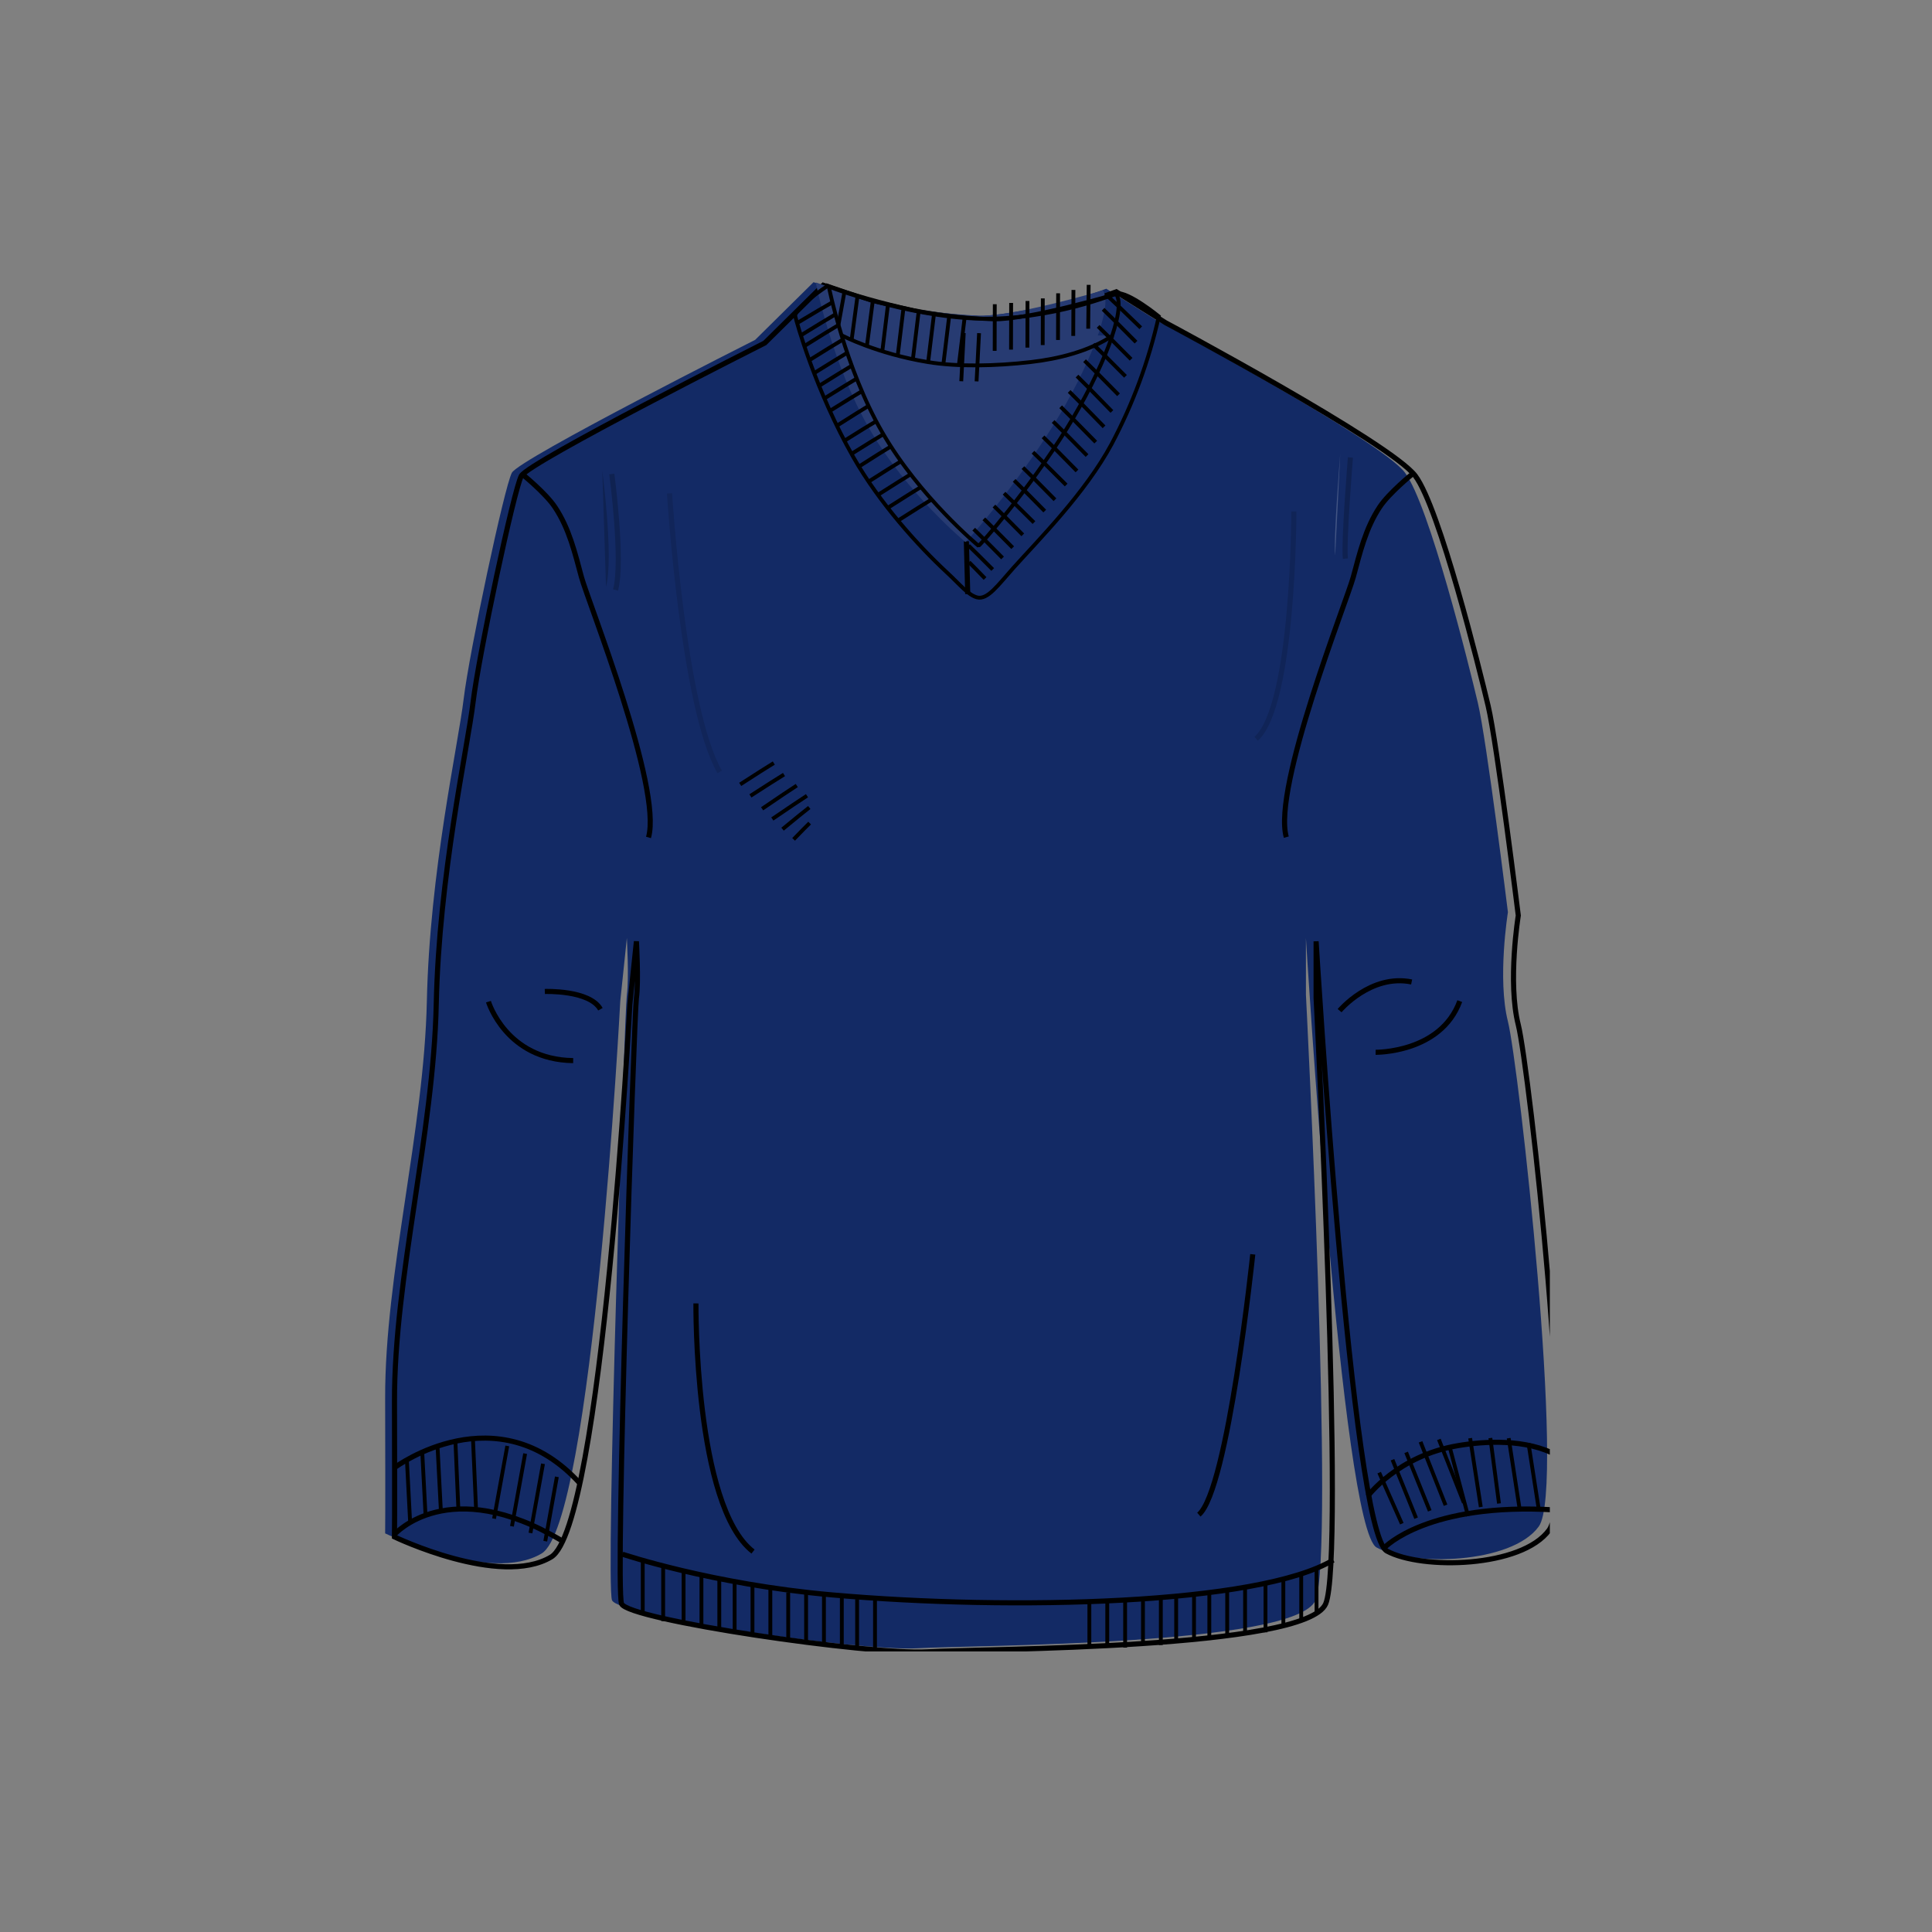 <svg xmlns="http://www.w3.org/2000/svg" xmlns:xlink="http://www.w3.org/1999/xlink" width="480" zoomAndPan="magnify" viewBox="0 0 360 360" height="480" preserveAspectRatio="xMidYMid meet" version="1.0"><rect x="0" y="0" width="360" height="360" fill="#808080" stroke="none"/><defs><filter x="0%" y="0%" width="100%" height="100%" id="af9e05d969"><feColorMatrix values="0 0 0 0 1 0 0 0 0 1 0 0 0 0 1 0 0 0 1 0" color-interpolation-filters="sRGB"/></filter><clipPath id="1865f9777a"><path d="M 71.289 52 L 288.789 52 L 288.789 307.719 L 71.289 307.719 Z M 71.289 52 " clip-rule="nonzero"/></clipPath><clipPath id="bf107300fd"><path d="M 71.289 51.969 L 288.789 51.969 L 288.789 307.719 L 71.289 307.719 Z M 71.289 51.969 " clip-rule="nonzero"/></clipPath><clipPath id="2dd53cbd86"><path d="M 71.289 275 L 109 275 L 109 292 L 71.289 292 Z M 71.289 275 " clip-rule="nonzero"/></clipPath><mask id="6ec672f3bc"><g filter="url(#af9e05d969)"><rect x="-36" width="432" fill="#000000" y="-36" height="432" fill-opacity="0.205"/></g></mask><clipPath id="f3853fe6d0"><path d="M 0.238 0.32 L 6.238 0.32 L 6.238 23.84 L 0.238 23.84 Z M 0.238 0.32 " clip-rule="nonzero"/></clipPath><clipPath id="2e3149615e"><rect x="0" width="7" y="0" height="24"/></clipPath><clipPath id="f9dba43a8a"><path d="M 250 275 L 288.789 275 L 288.789 294 L 250 294 Z M 250 275 " clip-rule="nonzero"/></clipPath><mask id="0a637a1995"><g filter="url(#af9e05d969)"><rect x="-36" width="432" fill="#000000" y="-36" height="432" fill-opacity="0.201"/></g></mask><clipPath id="1a67c7a2d9"><path d="M 0.16 0.441 L 5.68 0.441 L 5.68 26.359 L 0.16 26.359 Z M 0.16 0.441 " clip-rule="nonzero"/></clipPath><clipPath id="6efc1148e7"><rect x="0" width="6" y="0" height="27"/></clipPath><clipPath id="d3b826c62d"><path d="M 147 51.969 L 211 51.969 L 211 106 L 147 106 Z M 147 51.969 " clip-rule="nonzero"/></clipPath><clipPath id="c2c07c3954"><path d="M 141 51.969 L 218 51.969 L 218 115 L 141 115 Z M 141 51.969 " clip-rule="nonzero"/></clipPath><clipPath id="3075270303"><path d="M 142 51.969 L 157 51.969 L 157 64 L 142 64 Z M 142 51.969 " clip-rule="nonzero"/></clipPath><clipPath id="63749ae5aa"><path d="M 201 51.969 L 217 51.969 L 217 66 L 201 66 Z M 201 51.969 " clip-rule="nonzero"/></clipPath><clipPath id="6a738f7073"><path d="M 149 51.969 L 159 51.969 L 159 64 L 149 64 Z M 149 51.969 " clip-rule="nonzero"/></clipPath><clipPath id="b6ac6a5781"><path d="M 152 51.969 L 162 51.969 L 162 67 L 152 67 Z M 152 51.969 " clip-rule="nonzero"/></clipPath><clipPath id="767f87afed"><path d="M 155 51.969 L 165 51.969 L 165 68 L 155 68 Z M 155 51.969 " clip-rule="nonzero"/></clipPath><clipPath id="0b3b8076c9"><path d="M 157 51.969 L 168 51.969 L 168 69 L 157 69 Z M 157 51.969 " clip-rule="nonzero"/></clipPath><clipPath id="f6e2df2998"><path d="M 195 51.969 L 205 51.969 L 205 69 L 195 69 Z M 195 51.969 " clip-rule="nonzero"/></clipPath><clipPath id="242d06595e"><path d="M 198 51.969 L 207 51.969 L 207 68 L 198 68 Z M 198 51.969 " clip-rule="nonzero"/></clipPath><clipPath id="ed2c8a4c9c"><path d="M 71.289 261 L 112 261 L 112 282 L 71.289 282 Z M 71.289 261 " clip-rule="nonzero"/></clipPath><clipPath id="c5aa1a375e"><path d="M 247 262 L 288.789 262 L 288.789 284 L 247 284 Z M 247 262 " clip-rule="nonzero"/></clipPath><clipPath id="82825d9090"><path d="M 71.289 267 L 79 267 L 79 288 L 71.289 288 Z M 71.289 267 " clip-rule="nonzero"/></clipPath><clipPath id="79dc99bba4"><path d="M 280 264 L 288.789 264 L 288.789 285 L 280 285 Z M 280 264 " clip-rule="nonzero"/></clipPath><clipPath id="8b1797f274"><path d="M 164 297 L 165 297 L 165 307.719 L 164 307.719 Z M 164 297 " clip-rule="nonzero"/></clipPath><clipPath id="b39c54cd08"><path d="M 167 297 L 169 297 L 169 307.719 L 167 307.719 Z M 167 297 " clip-rule="nonzero"/></clipPath><clipPath id="47f880e1d3"><path d="M 171 297 L 173 297 L 173 307.719 L 171 307.719 Z M 171 297 " clip-rule="nonzero"/></clipPath><clipPath id="e17f93ba70"><path d="M 174 297 L 176 297 L 176 307.719 L 174 307.719 Z M 174 297 " clip-rule="nonzero"/></clipPath><clipPath id="4ab58f25c4"><path d="M 178 297 L 180 297 L 180 307.719 L 178 307.719 Z M 178 297 " clip-rule="nonzero"/></clipPath><clipPath id="ac433ae4e8"><path d="M 181 297 L 183 297 L 183 307.719 L 181 307.719 Z M 181 297 " clip-rule="nonzero"/></clipPath><clipPath id="b5849c9be3"><path d="M 184 297 L 186 297 L 186 307.719 L 184 307.719 Z M 184 297 " clip-rule="nonzero"/></clipPath><clipPath id="3f31f41c0c"><path d="M 187 297 L 189 297 L 189 307.719 L 187 307.719 Z M 187 297 " clip-rule="nonzero"/></clipPath><clipPath id="c12e8ca148"><path d="M 191 297 L 192 297 L 192 307.719 L 191 307.719 Z M 191 297 " clip-rule="nonzero"/></clipPath><clipPath id="8f6a352c79"><path d="M 194 297 L 196 297 L 196 307.719 L 194 307.719 Z M 194 297 " clip-rule="nonzero"/></clipPath><clipPath id="e8d5fe51f9"><path d="M 197 297 L 199 297 L 199 307.719 L 197 307.719 Z M 197 297 " clip-rule="nonzero"/></clipPath></defs><g clip-path="url(#1865f9777a)"><path fill="#132a65" d="M 151.59 52.582 L 140.707 63.332 C 140.707 63.332 96.781 85.48 95.379 88.09 C 93.98 90.699 87.453 121.461 86.402 130.199 C 85.352 138.938 80.059 162.414 79.539 186.512 C 79.02 210.613 71.707 237.434 71.766 260.555 C 71.824 283.676 71.766 285.723 71.766 285.723 C 71.766 285.723 91.398 295.16 100.918 289.473 C 110.441 283.785 115.582 186.512 115.582 186.512 L 116.805 174.789 C 116.805 174.789 117.234 182.305 116.805 185.344 C 116.379 188.383 112.805 295.148 114.039 298.18 C 115.273 301.207 160.23 307.742 170.906 307.129 C 181.586 306.512 241.527 306.68 245.125 298.18 C 248.723 289.676 243.34 185.344 243.34 185.344 L 243.34 174.789 C 243.34 174.789 249.988 284.805 256.516 288.355 C 263.043 291.91 281.637 291.457 286.727 284.441 C 291.812 277.426 282.984 198.301 280.98 190.34 C 278.973 182.383 280.98 169.977 280.98 169.977 C 280.98 169.977 277.004 137.82 275.371 130.938 C 273.738 124.051 266.336 94.176 261.812 88.09 C 257.293 82.004 215.312 59.555 215.312 59.555 L 206.145 53.801 C 201.012 55.707 195.742 57.082 190.332 57.934 C 187.891 58.312 185.043 58.848 182.145 58.863 C 177.488 58.711 172.867 58.195 168.289 57.312 C 162.625 56.078 157.059 54.5 151.59 52.582 Z M 151.59 52.582 " fill-opacity="1" fill-rule="nonzero"/></g><g clip-path="url(#bf107300fd)"><path stroke-linecap="butt" transform="matrix(0.476, 0, 0, 0.475, -1849.205, -1490.027)" fill="none" stroke-linejoin="miter" d="M 4207.161 3248.802 L 4184.277 3271.442 C 4184.277 3271.442 4091.912 3318.087 4088.964 3323.583 C 4086.023 3329.078 4072.298 3393.864 4070.088 3412.267 C 4067.879 3430.67 4056.749 3480.113 4055.656 3530.864 C 4054.564 3581.623 4039.188 3638.107 4039.311 3686.801 C 4039.434 3735.495 4039.311 3739.806 4039.311 3739.806 C 4039.311 3739.806 4080.594 3759.682 4100.611 3747.704 C 4120.636 3735.726 4131.446 3530.864 4131.446 3530.864 L 4134.017 3506.175 C 4134.017 3506.175 4134.92 3522.003 4134.017 3528.404 C 4133.121 3534.804 4125.606 3759.657 4128.201 3766.041 C 4130.797 3772.417 4225.33 3786.18 4247.778 3784.889 C 4270.235 3783.589 4396.276 3783.943 4403.841 3766.041 C 4411.406 3748.132 4400.088 3528.404 4400.088 3528.404 L 4400.088 3506.175 C 4400.088 3506.175 4414.068 3737.873 4427.793 3745.351 C 4441.518 3752.837 4480.616 3751.883 4491.319 3737.108 C 4502.013 3722.333 4483.45 3555.692 4479.236 3538.926 C 4475.014 3522.168 4479.236 3496.04 4479.236 3496.04 C 4479.236 3496.04 4470.875 3428.317 4467.441 3413.822 C 4464.008 3399.318 4448.443 3336.4 4438.931 3323.583 C 4429.428 3310.766 4341.153 3263.487 4341.153 3263.487 L 4321.875 3251.369 C 4311.082 3255.383 4300.002 3258.279 4288.626 3260.072 C 4283.492 3260.87 4277.504 3261.998 4271.41 3262.03 C 4261.619 3261.71 4251.902 3260.624 4242.275 3258.764 C 4230.365 3256.165 4218.66 3252.841 4207.161 3248.802 Z M 4207.161 3248.802 " stroke="#000000" stroke-width="2" stroke-opacity="1" stroke-miterlimit="4"/></g><path stroke-linecap="butt" transform="matrix(0.476, 0, 0, 0.475, -1849.205, -1490.056)" fill="none" stroke-linejoin="miter" d="M 4089.383 3323.012 C 4089.383 3323.012 4098.434 3330.342 4102.13 3335.895 C 4107.74 3344.32 4109.991 3354.035 4112.513 3363.397 C 4115.043 3372.759 4144.235 3446.018 4138.748 3465.475 " stroke="#000000" stroke-width="2" stroke-opacity="1" stroke-miterlimit="4"/><path stroke-linecap="butt" transform="matrix(0.476, 0, 0, 0.475, -1849.205, -1490.056)" fill="none" stroke-linejoin="miter" d="M 4146.97 3330.507 C 4146.97 3330.507 4152.268 3414.963 4166.617 3439.766 " stroke="#000000" stroke-width="2" stroke-opacity="0.122" stroke-miterlimit="4"/><path stroke-linecap="butt" transform="matrix(0.476, 0, 0, 0.475, -1849.205, -1490.1)" fill="none" stroke-linejoin="miter" d="M 4098.163 3525.992 C 4098.163 3525.992 4115.659 3525.334 4119.93 3532.96 " stroke="#000000" stroke-width="2" stroke-opacity="1" stroke-miterlimit="4"/><path stroke-linecap="butt" transform="matrix(0.476, 0, 0, 0.475, -1849.205, -1490.103)" fill="none" stroke-linejoin="miter" d="M 4076.093 3529.997 C 4076.093 3529.997 4082.968 3552.76 4109.26 3553.122 " stroke="#000000" stroke-width="2" stroke-opacity="1" stroke-miterlimit="4"/><g clip-path="url(#2dd53cbd86)"><path stroke-linecap="butt" transform="matrix(0.476, 0, 0, 0.475, -1849.205, -1490.164)" fill="none" stroke-linejoin="miter" d="M 4039.311 3739.116 C 4039.311 3739.116 4060.478 3715.037 4104.948 3741.65 " stroke="#000000" stroke-width="2" stroke-opacity="1" stroke-miterlimit="4"/></g><path stroke-linecap="butt" transform="matrix(0.476, 0, 0, 0.475, -1849.205, -1490.164)" fill="none" stroke-linejoin="miter" d="M 4157.319 3648.499 C 4157.319 3648.499 4156.613 3727.903 4179.661 3745.846 " stroke="#000000" stroke-width="2" stroke-opacity="1" stroke-miterlimit="4"/><path stroke-linecap="butt" transform="matrix(0.476, 0, 0, 0.475, -1849.205, -1490.164)" fill="none" stroke-linejoin="miter" d="M 4375.29 3629.24 C 4375.29 3629.24 4365.647 3721.651 4354.189 3731.359 " stroke="#000000" stroke-width="2" stroke-opacity="1" stroke-miterlimit="4"/><path stroke-linecap="butt" transform="matrix(0.476, 0, 0, 0.475, -1849.205, -1490.057)" fill="none" stroke-linejoin="miter" d="M 4391.381 3337.584 C 4391.381 3337.584 4391.414 3413.574 4376.613 3426.786 " stroke="#000000" stroke-width="2" stroke-opacity="0.142" stroke-miterlimit="4"/><g mask="url(#6ec672f3bc)"><g transform="matrix(1, 0, 0, 1, 246, 82)"><g clip-path="url(#2e3149615e)"><path fill="#ffffff" d="M 3.73 2.656 C 3.73 2.656 2.445 18.285 2.789 21.504 " fill-opacity="1" fill-rule="nonzero"/><g clip-path="url(#f3853fe6d0)"><path stroke-linecap="butt" transform="matrix(0.476, 0, 0, 0.475, -2095.472, -1578.453)" fill="none" stroke-linejoin="miter" d="M 4414.087 3329.886 C 4414.087 3329.886 4411.385 3362.802 4412.108 3369.58 " stroke="#000000" stroke-width="2" stroke-opacity="1" stroke-miterlimit="4"/></g></g></g></g><path stroke-linecap="butt" transform="matrix(0.476, 0, 0, 0.475, -1849.205, -1490.099)" fill="none" stroke-linejoin="miter" d="M 4409.287 3533.51 C 4409.287 3533.51 4421.46 3518.99 4437.485 3522.256 " stroke="#000000" stroke-width="2" stroke-opacity="1" stroke-miterlimit="4"/><path stroke-linecap="butt" transform="matrix(0.476, 0, 0, 0.475, -1849.205, -1490.103)" fill="none" stroke-linejoin="miter" d="M 4423.39 3549.856 C 4423.39 3549.856 4448.886 3550.185 4456.328 3529.782 " stroke="#000000" stroke-width="2" stroke-opacity="1" stroke-miterlimit="4"/><g clip-path="url(#f9dba43a8a)"><path stroke-linecap="butt" transform="matrix(0.476, 0, 0, 0.475, -1849.205, -1490.164)" fill="none" stroke-linejoin="miter" d="M 4426.98 3744.176 C 4426.98 3744.176 4443.794 3726.447 4493.808 3729.516 " stroke="#000000" stroke-width="2" stroke-opacity="1" stroke-miterlimit="4"/></g><g mask="url(#0a637a1995)"><g transform="matrix(1, 0, 0, 1, 110, 85)"><g clip-path="url(#6efc1148e7)"><path fill="#000000" d="M 2.227 2.738 C 2.227 2.738 4.383 18.906 2.922 24.344 " fill-opacity="1" fill-rule="nonzero"/><g clip-path="url(#1a67c7a2d9)"><path stroke-linecap="butt" transform="matrix(0.476, 0, 0, 0.475, -1955.792, -1578.167)" fill="none" stroke-linejoin="miter" d="M 4117.215 3329.457 C 4117.215 3329.457 4121.749 3363.507 4118.677 3374.959 " stroke="#000000" stroke-width="2" stroke-opacity="1" stroke-miterlimit="4"/></g></g></g></g><path stroke-linecap="butt" transform="matrix(0.476, 0, 0, 0.475, -1707.187, -1490.113)" fill="none" stroke-linejoin="miter" d="M 4139.432 3323.017 C 4139.432 3323.017 4130.389 3330.339 4126.684 3335.892 C 4121.082 3344.316 4118.832 3354.032 4116.302 3363.394 C 4113.78 3372.756 4084.58 3446.015 4090.067 3465.48 " stroke="#000000" stroke-width="2" stroke-opacity="1" stroke-miterlimit="4"/><path stroke-linecap="butt" transform="matrix(0.476, 0, 0, 0.475, -24.447, -5.252)" fill="none" stroke-linejoin="miter" d="M 429.653 223.402 L 430.187 244.092 " stroke="#000000" stroke-width="2" stroke-opacity="1" stroke-miterlimit="4"/><path fill="#273b72" d="M 205.5 54.113 C 207.547 56.855 202.883 68.539 196.359 79.098 C 189.203 90.676 180.051 101.082 179.891 101.004 C 179.891 101.004 168.934 91.938 161.961 79.844 C 154.988 67.75 152 52.629 152 52.629 L 160.133 55.414 L 168.852 57.363 C 173.406 58.133 177.988 58.621 182.602 58.828 C 188.973 59.004 205.5 54.113 205.5 54.113 Z M 205.5 54.113 " fill-opacity="1" fill-rule="nonzero"/><g clip-path="url(#d3b826c62d)"><path stroke-linecap="butt" transform="matrix(0.476, 0, 0, 0.475, -2512.64, -1776.509)" fill="none" stroke-linejoin="miter" d="M 5715.555 3855.373 C 5719.859 3861.148 5710.052 3885.754 5696.334 3907.991 C 5681.287 3932.375 5662.042 3954.291 5661.705 3954.126 C 5661.705 3954.126 5638.665 3935.032 5624.003 3909.562 C 5609.342 3884.092 5603.058 3852.246 5603.058 3852.246 L 5620.159 3858.112 L 5638.493 3862.217 C 5648.07 3863.838 5657.705 3864.866 5667.405 3865.302 C 5680.802 3865.672 5715.555 3855.373 5715.555 3855.373 Z M 5715.555 3855.373 " stroke="#000000" stroke-width="1.5" stroke-opacity="1" stroke-miterlimit="4"/></g><path stroke-linecap="butt" transform="matrix(0.476, 0, 0, 0.475, -2512.64, -1776.509)" fill-opacity="1" fill="#273b72" fill-rule="nonzero" stroke-linejoin="miter" d="M 5608.298 3871.629 C 5608.298 3871.629 5621.777 3878.728 5641.819 3882.044 C 5653.507 3883.977 5668.531 3883.623 5682.157 3882.044 C 5692.991 3880.785 5704.877 3877.897 5714.323 3871.629 " stroke="#000000" stroke-width="1.5" stroke-opacity="1" stroke-miterlimit="4"/><g clip-path="url(#c2c07c3954)"><path stroke-linecap="butt" transform="matrix(0.476, 0, 0, 0.475, -2512.64, -1776.509)" fill="none" stroke-linejoin="miter" d="M 5715.842 3855.085 C 5720.401 3854.385 5732.286 3864.118 5732.286 3864.118 C 5728.36 3881.649 5722.2 3898.349 5713.797 3914.227 C 5703.439 3933.494 5685.418 3951.56 5675.381 3962.773 C 5669.368 3969.486 5665.22 3975.524 5661.064 3974.348 C 5657.614 3973.369 5654.559 3969.453 5649.08 3964.344 C 5638.246 3954.25 5622.985 3937.451 5612.742 3919.418 C 5597.875 3893.232 5590.277 3865.714 5589.99 3864.118 C 5589.407 3860.868 5602.491 3852.246 5602.491 3852.246 C 5602.491 3852.246 5633.581 3864.307 5661.918 3865.014 C 5690.256 3865.73 5715.842 3855.085 5715.842 3855.085 Z M 5715.842 3855.085 " stroke="#000000" stroke-width="1.5" stroke-opacity="1" stroke-miterlimit="4"/></g><g clip-path="url(#3075270303)"><path stroke-linecap="butt" transform="matrix(0.476, 0, 0, 0.475, -2513.115, -1777.934)" fill="none" stroke-linejoin="miter" d="M 5605.463 3861.63 L 5600.082 3864.748 L 5591.639 3869.775 " stroke="#000000" stroke-width="1.5" stroke-opacity="1" stroke-miterlimit="4"/></g><path stroke-linecap="butt" transform="matrix(0.476, 0, 0, 0.475, -2512.437, -1775.63)" fill="none" stroke-linejoin="miter" d="M 5605.029 3861.631 L 5599.822 3864.749 L 5591.641 3869.776 " stroke="#000000" stroke-width="1.5" stroke-opacity="1" stroke-miterlimit="4"/><path stroke-linecap="butt" transform="matrix(0.476, 0, 0, 0.475, -2511.689, -1773.696)" fill="none" stroke-linejoin="miter" d="M 5604.853 3861.631 L 5599.711 3864.749 L 5591.637 3869.776 " stroke="#000000" stroke-width="1.5" stroke-opacity="1" stroke-miterlimit="4"/><path stroke-linecap="butt" transform="matrix(0.476, 0, 0, 0.475, -2510.999, -1770.909)" fill="none" stroke-linejoin="miter" d="M 5604.855 3861.628 L 5599.713 3864.754 L 5591.639 3869.773 " stroke="#000000" stroke-width="1.5" stroke-opacity="1" stroke-miterlimit="4"/><path stroke-linecap="butt" transform="matrix(0.476, 0, 0, 0.475, -2510.048, -1768.535)" fill="none" stroke-linejoin="miter" d="M 5604.851 3861.63 L 5599.71 3864.756 L 5591.635 3869.774 " stroke="#000000" stroke-width="1.5" stroke-opacity="1" stroke-miterlimit="4"/><path stroke-linecap="butt" transform="matrix(0.476, 0, 0, 0.475, -2509.096, -1766.189)" fill="none" stroke-linejoin="miter" d="M 5604.856 3861.633 L 5599.714 3864.751 L 5591.64 3869.778 " stroke="#000000" stroke-width="1.5" stroke-opacity="1" stroke-miterlimit="4"/><path stroke-linecap="butt" transform="matrix(0.476, 0, 0, 0.475, -2508.145, -1763.815)" fill="none" stroke-linejoin="miter" d="M 5604.852 3861.635 L 5599.71 3864.753 L 5591.636 3869.779 " stroke="#000000" stroke-width="1.5" stroke-opacity="1" stroke-miterlimit="4"/><path stroke-linecap="butt" transform="matrix(0.476, 0, 0, 0.475, -2507.209, -1761.441)" fill="none" stroke-linejoin="miter" d="M 5604.853 3861.628 L 5599.711 3864.755 L 5591.637 3869.773 " stroke="#000000" stroke-width="1.5" stroke-opacity="1" stroke-miterlimit="4"/><path stroke-linecap="butt" transform="matrix(0.476, 0, 0, 0.475, -2505.763, -1758.71)" fill="none" stroke-linejoin="miter" d="M 5604.45 3861.627 L 5599.464 3864.704 L 5591.636 3869.656 " stroke="#000000" stroke-width="1.5" stroke-opacity="1" stroke-miterlimit="4"/><path stroke-linecap="butt" transform="matrix(0.476, 0, 0, 0.475, -2504.528, -1755.861)" fill="none" stroke-linejoin="miter" d="M 5604.85 3861.633 L 5599.709 3864.751 L 5591.643 3869.777 " stroke="#000000" stroke-width="1.5" stroke-opacity="1" stroke-miterlimit="4"/><path stroke-linecap="butt" transform="matrix(0.476, 0, 0, 0.475, -2503.101, -1753.487)" fill="none" stroke-linejoin="miter" d="M 5604.857 3861.635 L 5599.707 3864.752 L 5591.641 3869.779 " stroke="#000000" stroke-width="1.5" stroke-opacity="1" stroke-miterlimit="4"/><path stroke-linecap="butt" transform="matrix(0.476, 0, 0, 0.475, -2501.691, -1751.113)" fill="none" stroke-linejoin="miter" d="M 5604.497 3861.628 L 5599.495 3864.73 L 5591.642 3869.715 " stroke="#000000" stroke-width="1.5" stroke-opacity="1" stroke-miterlimit="4"/><path stroke-linecap="butt" transform="matrix(0.476, 0, 0, 0.475, -2499.959, -1748.264)" fill="none" stroke-linejoin="miter" d="M 5604.492 3861.634 L 5599.498 3864.735 L 5591.646 3869.712 " stroke="#000000" stroke-width="1.5" stroke-opacity="1" stroke-miterlimit="4"/><path stroke-linecap="butt" transform="matrix(0.476, 0, 0, 0.475, -2498.057, -1745.889)" fill="none" stroke-linejoin="miter" d="M 5604.493 3861.627 L 5599.499 3864.729 L 5591.638 3869.714 " stroke="#000000" stroke-width="1.5" stroke-opacity="1" stroke-miterlimit="4"/><path stroke-linecap="butt" transform="matrix(0.476, 0, 0, 0.475, -2496.154, -1743.515)" fill="none" stroke-linejoin="miter" d="M 5604.493 3861.629 L 5599.499 3864.73 L 5591.638 3869.716 " stroke="#000000" stroke-width="1.5" stroke-opacity="1" stroke-miterlimit="4"/><path stroke-linecap="butt" transform="matrix(0.476, 0, 0, 0.475, -2494.252, -1741.141)" fill="none" stroke-linejoin="miter" d="M 5604.493 3861.631 L 5599.499 3864.732 L 5591.638 3869.718 " stroke="#000000" stroke-width="1.5" stroke-opacity="1" stroke-miterlimit="4"/><path stroke-linecap="butt" transform="matrix(0.476, 0, 0, 0.475, -2523.693, -1692.095)" fill="none" stroke-linejoin="miter" d="M 5604.787 3861.633 L 5599.67 3864.841 L 5591.636 3870.008 " stroke="#000000" stroke-width="1.5" stroke-opacity="1" stroke-miterlimit="4"/><path stroke-linecap="butt" transform="matrix(0.476, 0, 0, 0.475, -2521.79, -1689.95)" fill="none" stroke-linejoin="miter" d="M 5604.787 3861.631 L 5599.669 3864.84 L 5591.636 3870.006 " stroke="#000000" stroke-width="1.5" stroke-opacity="1" stroke-miterlimit="4"/><path stroke-linecap="butt" transform="matrix(0.476, 0, 0, 0.475, -2519.612, -1687.903)" fill="none" stroke-linejoin="miter" d="M 5605.208 3861.632 L 5599.927 3865.128 L 5591.639 3870.755 " stroke="#000000" stroke-width="1.5" stroke-opacity="1" stroke-miterlimit="4"/><path stroke-linecap="butt" transform="matrix(0.476, 0, 0, 0.475, -2517.709, -1686.004)" fill="none" stroke-linejoin="miter" d="M 5605.208 3861.63 L 5599.927 3865.135 L 5591.639 3870.762 " stroke="#000000" stroke-width="1.5" stroke-opacity="1" stroke-miterlimit="4"/><path stroke-linecap="butt" transform="matrix(0.476, 0, 0, 0.475, -2515.802, -1683.808)" fill="none" stroke-linejoin="miter" d="M 5602.093 3861.628 L 5598.027 3864.885 L 5591.636 3870.134 " stroke="#000000" stroke-width="1.5" stroke-opacity="1" stroke-miterlimit="4"/><path stroke-linecap="butt" transform="matrix(0.476, 0, 0, 0.475, -2513.742, -1680.909)" fill="none" stroke-linejoin="miter" d="M 5597.909 3861.634 L 5595.47 3864.078 L 5591.634 3868.027 " stroke="#000000" stroke-width="1.5" stroke-opacity="1" stroke-miterlimit="4"/><path stroke-linecap="butt" transform="matrix(-0.476, 0, 0, -0.475, 183.553, 107.796)" fill="none" stroke-linejoin="miter" d="M 6.271 6.391 L 3.831 3.948 L 0.004 -0.001 " stroke="#000000" stroke-width="1.5" stroke-opacity="1" stroke-miterlimit="4"/><path stroke-linecap="butt" transform="matrix(-0.476, 0, 0, -0.475, 184.978, 106.116)" fill="none" stroke-linejoin="miter" d="M 9.466 9.383 L 5.778 5.78 L 0.004 -0.003 " stroke="#000000" stroke-width="1.5" stroke-opacity="1" stroke-miterlimit="4"/><path stroke-linecap="butt" transform="matrix(-0.476, 0, 0, -0.475, 186.812, 103.967)" fill="none" stroke-linejoin="miter" d="M 11.285 11.299 L 6.891 6.972 L -0.001 0.003 " stroke="#000000" stroke-width="1.5" stroke-opacity="1" stroke-miterlimit="4"/><path stroke-linecap="butt" transform="matrix(-0.476, 0, 0, -0.475, 188.699, 102.051)" fill="none" stroke-linejoin="miter" d="M 11.286 11.296 L 6.891 6.969 L -0 0.001 " stroke="#000000" stroke-width="1.5" stroke-opacity="1" stroke-miterlimit="4"/><path stroke-linecap="butt" transform="matrix(-0.476, 0, 0, -0.475, 190.581, 99.661)" fill="none" stroke-linejoin="miter" d="M 11.283 11.297 L 6.896 6.969 L -0.003 0.001 " stroke="#000000" stroke-width="1.5" stroke-opacity="1" stroke-miterlimit="4"/><path stroke-linecap="butt" transform="matrix(-0.476, 0, 0, -0.475, 192.665, 97.377)" fill="none" stroke-linejoin="miter" d="M 11.708 11.521 L 7.157 7.104 L 0.003 0.004 " stroke="#000000" stroke-width="1.5" stroke-opacity="1" stroke-miterlimit="4"/><path stroke-linecap="butt" transform="matrix(-0.476, 0, 0, -0.475, 194.672, 95.231)" fill="none" stroke-linejoin="miter" d="M 11.977 12.028 L 7.319 7.421 L 0.001 0 " stroke="#000000" stroke-width="1.5" stroke-opacity="1" stroke-miterlimit="4"/><path stroke-linecap="butt" transform="matrix(-0.476, 0, 0, -0.475, 196.579, 93.118)" fill="none" stroke-linejoin="miter" d="M 12.545 12.596 L 7.666 7.775 L 0.003 0.001 " stroke="#000000" stroke-width="1.5" stroke-opacity="1" stroke-miterlimit="4"/><path stroke-linecap="butt" transform="matrix(-0.476, 0, 0, -0.475, 198.662, 90.38)" fill="none" stroke-linejoin="miter" d="M 12.982 12.869 L 7.931 7.941 L -0.004 0.002 " stroke="#000000" stroke-width="1.5" stroke-opacity="1" stroke-miterlimit="4"/><path stroke-linecap="butt" transform="matrix(-0.476, 0, 0, -0.475, 200.678, 87.753)" fill="none" stroke-linejoin="miter" d="M 13.278 13.367 L 8.111 8.242 L -0.004 -0.002 " stroke="#000000" stroke-width="1.5" stroke-opacity="1" stroke-miterlimit="4"/><path stroke-linecap="butt" transform="matrix(-0.476, 0, 0, -0.475, 202.555, 84.888)" fill="none" stroke-linejoin="miter" d="M 13.275 13.363 L 8.108 8.246 L 0.001 0.003 " stroke="#000000" stroke-width="1.5" stroke-opacity="1" stroke-miterlimit="4"/><path stroke-linecap="butt" transform="matrix(-0.476, 0, 0, -0.475, 204.171, 82.382)" fill="none" stroke-linejoin="miter" d="M 13.724 13.86 L 8.385 8.546 L -0.001 -0.002 " stroke="#000000" stroke-width="1.5" stroke-opacity="1" stroke-miterlimit="4"/><path stroke-linecap="butt" transform="matrix(-0.476, 0, 0, -0.475, 205.721, 79.533)" fill="none" stroke-linejoin="miter" d="M 13.664 13.882 L 8.341 8.56 L -0.004 0.004 " stroke="#000000" stroke-width="1.5" stroke-opacity="1" stroke-miterlimit="4"/><path stroke-linecap="butt" transform="matrix(-0.476, 0, 0, -0.475, 207.189, 76.671)" fill="none" stroke-linejoin="miter" d="M 13.663 13.884 L 8.349 8.562 L 0.004 -0.002 " stroke="#000000" stroke-width="1.5" stroke-opacity="1" stroke-miterlimit="4"/><path stroke-linecap="butt" transform="matrix(-0.476, 0, 0, -0.475, 208.42, 73.561)" fill="none" stroke-linejoin="miter" d="M 13.303 13.365 L 8.12 8.239 L -0.004 -0.004 " stroke="#000000" stroke-width="1.5" stroke-opacity="1" stroke-miterlimit="4"/><path stroke-linecap="butt" transform="matrix(-0.476, 0, 0, -0.475, 209.72, 70.128)" fill="none" stroke-linejoin="miter" d="M 12.652 12.584 L 7.732 7.764 L 0.003 -0.003 " stroke="#000000" stroke-width="1.5" stroke-opacity="1" stroke-miterlimit="4"/><path stroke-linecap="butt" transform="matrix(-0.476, 0, 0, -0.475, 210.761, 66.941)" fill="none" stroke-linejoin="miter" d="M 12.902 12.89 L 7.883 7.946 L -0.002 -0.001 " stroke="#000000" stroke-width="1.5" stroke-opacity="1" stroke-miterlimit="4"/><path stroke-linecap="butt" transform="matrix(-0.476, 0, 0, -0.475, 211.684, 63.753)" fill="none" stroke-linejoin="miter" d="M 12.897 12.889 L 7.879 7.953 L 0.002 -0.002 " stroke="#000000" stroke-width="1.5" stroke-opacity="1" stroke-miterlimit="4"/><g clip-path="url(#63749ae5aa)"><path stroke-linecap="butt" transform="matrix(-0.476, 0, 0, -0.475, 212.563, 61.076)" fill="none" stroke-linejoin="miter" d="M 13.809 13.248 L 8.437 8.172 L 0.001 0.003 " stroke="#000000" stroke-width="1.5" stroke-opacity="1" stroke-miterlimit="4"/></g><g clip-path="url(#6a738f7073)"><path stroke-linecap="butt" transform="matrix(0.476, 0, 0, 0.475, -2512.64, -1776.509)" fill="none" stroke-linejoin="miter" d="M 5609.136 3854.961 L 5606.861 3867.556 " stroke="#000000" stroke-width="1.5" stroke-opacity="1" stroke-miterlimit="4"/></g><g clip-path="url(#b6ac6a5781)"><path stroke-linecap="butt" transform="matrix(0.476, 0, 0, 0.475, -2510.184, -1775.823)" fill="none" stroke-linejoin="miter" d="M 5609.139 3854.955 L 5606.864 3871.976 " stroke="#000000" stroke-width="1.5" stroke-opacity="1" stroke-miterlimit="4"/></g><g clip-path="url(#767f87afed)"><path stroke-linecap="butt" transform="matrix(0.476, 0, 0, 0.475, -2507.331, -1774.939)" fill="none" stroke-linejoin="miter" d="M 5609.143 3854.961 L 5606.86 3872.394 " stroke="#000000" stroke-width="1.5" stroke-opacity="1" stroke-miterlimit="4"/></g><g clip-path="url(#0b3b8076c9)"><path stroke-linecap="butt" transform="matrix(0.476, 0, 0, 0.475, -2504.477, -1774.464)" fill="none" stroke-linejoin="miter" d="M 5609.139 3854.957 L 5606.864 3873.755 " stroke="#000000" stroke-width="1.5" stroke-opacity="1" stroke-miterlimit="4"/></g><path stroke-linecap="butt" transform="matrix(0.476, 0, 0, 0.475, -2501.624, -1773.515)" fill="none" stroke-linejoin="miter" d="M 5609.144 3854.956 L 5606.86 3873.762 " stroke="#000000" stroke-width="1.5" stroke-opacity="1" stroke-miterlimit="4"/><path stroke-linecap="butt" transform="matrix(0.476, 0, 0, 0.475, -2498.77, -1773.058)" fill="none" stroke-linejoin="miter" d="M 5609.139 3854.956 L 5606.864 3873.762 " stroke="#000000" stroke-width="1.5" stroke-opacity="1" stroke-miterlimit="4"/><path stroke-linecap="butt" transform="matrix(0.476, 0, 0, 0.475, -2495.917, -1772.583)" fill="none" stroke-linejoin="miter" d="M 5609.143 3854.959 L 5606.86 3873.757 " stroke="#000000" stroke-width="1.5" stroke-opacity="1" stroke-miterlimit="4"/><path stroke-linecap="butt" transform="matrix(0.476, 0, 0, 0.475, -2493.064, -1772.36)" fill="none" stroke-linejoin="miter" d="M 5609.14 3854.959 L 5606.865 3873.757 " stroke="#000000" stroke-width="1.5" stroke-opacity="1" stroke-miterlimit="4"/><path stroke-linecap="butt" transform="matrix(0.476, 0, 0, 0.475, -2490.21, -1771.885)" fill="none" stroke-linejoin="miter" d="M 5609.136 3854.954 L 5606.861 3873.761 " stroke="#000000" stroke-width="1.5" stroke-opacity="1" stroke-miterlimit="4"/><path stroke-linecap="butt" transform="matrix(0.474, -0.033, 0.033, 0.474, -2606.366, -1580.096)" fill="none" stroke-linejoin="miter" d="M 5609.141 3854.957 L 5606.86 3873.756 " stroke="#000000" stroke-width="1.5" stroke-opacity="1" stroke-miterlimit="4"/><path stroke-linecap="butt" transform="matrix(0.474, -0.033, 0.033, 0.474, -2603.515, -1580.07)" fill="none" stroke-linejoin="miter" d="M 5609.143 3854.958 L 5606.861 3873.758 " stroke="#000000" stroke-width="1.5" stroke-opacity="1" stroke-miterlimit="4"/><path stroke-linecap="butt" transform="matrix(0.472, -0.058, 0.058, 0.471, -2685.738, -1433.666)" fill="none" stroke-linejoin="miter" d="M 5609.137 3854.958 L 5606.864 3873.13 " stroke="#000000" stroke-width="1.5" stroke-opacity="1" stroke-miterlimit="4"/><path stroke-linecap="butt" transform="matrix(0.472, -0.058, 0.058, 0.471, -2682.691, -1433.906)" fill="none" stroke-linejoin="miter" d="M 5609.143 3854.962 L 5606.863 3873.133 " stroke="#000000" stroke-width="1.5" stroke-opacity="1" stroke-miterlimit="4"/><path stroke-linecap="butt" transform="matrix(0.472, -0.058, 0.058, 0.471, -2679.643, -1434.275)" fill="none" stroke-linejoin="miter" d="M 5609.143 3854.958 L 5606.861 3873.136 " stroke="#000000" stroke-width="1.5" stroke-opacity="1" stroke-miterlimit="4"/><path stroke-linecap="butt" transform="matrix(0.472, -0.058, 0.058, 0.471, -2676.79, -1434.75)" fill="none" stroke-linejoin="miter" d="M 5609.138 3854.962 L 5606.866 3873.133 " stroke="#000000" stroke-width="1.5" stroke-opacity="1" stroke-miterlimit="4"/><path stroke-linecap="butt" transform="matrix(0.472, -0.058, 0.058, 0.471, -2673.937, -1435.699)" fill="none" stroke-linejoin="miter" d="M 5609.143 3854.955 L 5606.862 3873.133 " stroke="#000000" stroke-width="1.5" stroke-opacity="1" stroke-miterlimit="4"/><g clip-path="url(#f6e2df2998)"><path stroke-linecap="butt" transform="matrix(0.472, -0.058, 0.058, 0.471, -2671.083, -1436.332)" fill="none" stroke-linejoin="miter" d="M 5609.138 3854.961 L 5606.864 3872.875 " stroke="#000000" stroke-width="1.5" stroke-opacity="1" stroke-miterlimit="4"/></g><g clip-path="url(#242d06595e)"><path stroke-linecap="butt" transform="matrix(0.472, -0.058, 0.058, 0.471, -2668.245, -1437.281)" fill="none" stroke-linejoin="miter" d="M 5609.141 3854.962 L 5606.863 3872.03 " stroke="#000000" stroke-width="1.5" stroke-opacity="1" stroke-miterlimit="4"/></g><g clip-path="url(#ed2c8a4c9c)"><path stroke-linecap="butt" transform="matrix(0.476, 0, 0, 0.475, -2071.98, -1779.122)" fill="none" stroke-linejoin="miter" d="M 4507.75 4320.98 C 4507.75 4320.98 4547.661 4291.561 4580.073 4327.61 " stroke="#000000" stroke-width="2" stroke-opacity="1" stroke-miterlimit="4"/></g><g clip-path="url(#c5aa1a375e)"><path stroke-linecap="butt" transform="matrix(0.476, 0, 0, 0.475, -1890.312, -1776.658)" fill="none" stroke-linejoin="miter" d="M 4506.691 4327.233 C 4506.691 4327.233 4518.412 4311.454 4541.871 4307.456 C 4552.065 4305.712 4568.944 4304.535 4581.027 4311.446 " stroke="#000000" stroke-width="2" stroke-opacity="1" stroke-miterlimit="4"/></g><path stroke-linecap="butt" transform="matrix(0.476, 0, 0, 0.475, -2071.803, -1781.971)" fill="none" stroke-linejoin="miter" d="M 4596.203 4361.211 C 4596.203 4361.211 4631.243 4373.025 4678.144 4377.163 C 4748.956 4383.423 4845.345 4380.963 4874.43 4363.506 " stroke="#000000" stroke-width="2" stroke-opacity="1" stroke-miterlimit="4"/><g clip-path="url(#82825d9090)"><path stroke-linecap="butt" transform="matrix(0.476, 0, 0, 0.475, -2071.98, -1779.122)" fill="none" stroke-linejoin="miter" d="M 4512.202 4318.643 L 4513.484 4343.34 " stroke="#000000" stroke-width="1.5" stroke-opacity="1" stroke-miterlimit="4"/></g><path stroke-linecap="butt" transform="matrix(0.476, 0, 0, 0.475, -2069.127, -1780.725)" fill="none" stroke-linejoin="miter" d="M 4512.206 4318.638 L 4513.488 4343.343 " stroke="#000000" stroke-width="1.5" stroke-opacity="1" stroke-miterlimit="4"/><path stroke-linecap="butt" transform="matrix(0.476, 0, 0, 0.475, -2066.273, -1781.675)" fill="none" stroke-linejoin="miter" d="M 4512.203 4318.639 L 4513.484 4343.343 " stroke="#000000" stroke-width="1.5" stroke-opacity="1" stroke-miterlimit="4"/><path stroke-linecap="butt" transform="matrix(0.476, 0, 0, 0.475, -2062.944, -1782.624)" fill="none" stroke-linejoin="miter" d="M 4512.209 4318.64 L 4513.367 4345.344 " stroke="#000000" stroke-width="1.5" stroke-opacity="1" stroke-miterlimit="4"/><path stroke-linecap="butt" transform="matrix(0.476, 0, 0, 0.475, -2059.671, -1783.099)" fill="none" stroke-linejoin="miter" d="M 4512.202 4318.644 L 4513.368 4345.34 " stroke="#000000" stroke-width="1.5" stroke-opacity="1" stroke-miterlimit="4"/><path stroke-linecap="butt" transform="matrix(0.467, 0.091, -0.091, 0.466, -1619.679, -2153.669)" fill="none" stroke-linejoin="miter" d="M 4512.207 4318.642 L 4512.581 4347.642 " stroke="#000000" stroke-width="1.5" stroke-opacity="1" stroke-miterlimit="4"/><path stroke-linecap="butt" transform="matrix(0.467, 0.091, -0.091, 0.466, -1616.35, -2152.245)" fill="none" stroke-linejoin="miter" d="M 4512.206 4318.645 L 4512.588 4347.643 " stroke="#000000" stroke-width="1.5" stroke-opacity="1" stroke-miterlimit="4"/><path stroke-linecap="butt" transform="matrix(0.467, 0.091, -0.091, 0.466, -1613.021, -2150.345)" fill="none" stroke-linejoin="miter" d="M 4512.204 4318.644 L 4512.585 4346.26 " stroke="#000000" stroke-width="1.5" stroke-opacity="1" stroke-miterlimit="4"/><path stroke-linecap="butt" transform="matrix(0.467, 0.091, -0.091, 0.466, -1610.442, -2147.912)" fill="none" stroke-linejoin="miter" d="M 4512.209 4318.643 L 4512.587 4344.307 " stroke="#000000" stroke-width="1.5" stroke-opacity="1" stroke-miterlimit="4"/><path stroke-linecap="butt" transform="matrix(0.45, -0.155, 0.155, 0.449, -2442.893, -965.272)" fill="none" stroke-linejoin="miter" d="M 4512.209 4318.639 L 4514.067 4340.465 " stroke="#000000" stroke-width="1.5" stroke-opacity="1" stroke-miterlimit="4"/><path stroke-linecap="butt" transform="matrix(0.45, -0.155, 0.155, 0.449, -2440.412, -967.681)" fill="none" stroke-linejoin="miter" d="M 4512.206 4318.644 L 4513.483 4343.342 " stroke="#000000" stroke-width="1.5" stroke-opacity="1" stroke-miterlimit="4"/><path stroke-linecap="butt" transform="matrix(0.45, -0.155, 0.155, 0.449, -2437.87, -969.046)" fill="none" stroke-linejoin="miter" d="M 4512.21 4318.64 L 4513.485 4343.346 " stroke="#000000" stroke-width="1.5" stroke-opacity="1" stroke-miterlimit="4"/><path stroke-linecap="butt" transform="matrix(0.45, -0.155, 0.155, 0.449, -2435.186, -971.012)" fill="none" stroke-linejoin="miter" d="M 4512.208 4318.642 L 4513.368 4345.344 " stroke="#000000" stroke-width="1.5" stroke-opacity="1" stroke-miterlimit="4"/><path stroke-linecap="butt" transform="matrix(0.45, -0.155, 0.155, 0.449, -2431.769, -971.463)" fill="none" stroke-linejoin="miter" d="M 4512.204 4318.637 L 4513.365 4345.339 " stroke="#000000" stroke-width="1.5" stroke-opacity="1" stroke-miterlimit="4"/><path stroke-linecap="butt" transform="matrix(0.461, -0.115, 0.116, 0.461, 270.082, 269.453)" fill="none" stroke-linejoin="miter" d="M 0 -0 L 0.38 28.37 " stroke="#000000" stroke-width="1.5" stroke-opacity="1" stroke-miterlimit="4"/><path stroke-linecap="butt" transform="matrix(0.471, -0.066, 0.066, 0.47, 273.94, 267.983)" fill="none" stroke-linejoin="miter" d="M 0.003 0.003 L 0.383 27.339 " stroke="#000000" stroke-width="1.5" stroke-opacity="1" stroke-miterlimit="4"/><path stroke-linecap="butt" transform="matrix(0.471, -0.066, 0.066, 0.47, 277.247, 268.022)" fill="none" stroke-linejoin="miter" d="M 0.977 -0.001 L 0.761 25.913 " stroke="#000000" stroke-width="1.5" stroke-opacity="1" stroke-miterlimit="4"/><path stroke-linecap="butt" transform="matrix(0.471, -0.066, 0.066, 0.47, 281.123, 267.983)" fill="none" stroke-linejoin="miter" d="M 0.003 0.004 L 0.377 27.621 " stroke="#000000" stroke-width="1.5" stroke-opacity="1" stroke-miterlimit="4"/><g clip-path="url(#79dc99bba4)"><path stroke-linecap="butt" transform="matrix(0.471, -0.066, 0.066, 0.47, 284.805, 268.902)" fill="none" stroke-linejoin="miter" d="M -0 0 L 0.383 25.658 " stroke="#000000" stroke-width="1.5" stroke-opacity="1" stroke-miterlimit="4"/></g><path stroke-linecap="butt" transform="matrix(0.476, 0, 0, 0.475, -2071.98, -1780.055)" fill="none" stroke-linejoin="miter" d="M 4604.509 4358.903 L 4604.509 4380.416 " stroke="#000000" stroke-width="1.5" stroke-opacity="1" stroke-miterlimit="4"/><path stroke-linecap="butt" transform="matrix(0.476, 0, 0, 0.475, -2068.176, -1778.63)" fill="none" stroke-linejoin="miter" d="M 4604.51 4358.897 L 4604.51 4380.41 " stroke="#000000" stroke-width="1.5" stroke-opacity="1" stroke-miterlimit="4"/><path stroke-linecap="butt" transform="matrix(0.476, 0, 0, 0.475, -2064.371, -1777.68)" fill="none" stroke-linejoin="miter" d="M 4604.51 4358.896 L 4604.51 4379.455 " stroke="#000000" stroke-width="1.5" stroke-opacity="1" stroke-miterlimit="4"/><path stroke-linecap="butt" transform="matrix(0.476, 0, 0, 0.475, -2061.042, -1777.206)" fill="none" stroke-linejoin="miter" d="M 4604.508 4358.9 L 4604.508 4379.45 " stroke="#000000" stroke-width="1.5" stroke-opacity="1" stroke-miterlimit="4"/><path stroke-linecap="butt" transform="matrix(0.476, 0, 0, 0.475, -2057.713, -1776.117)" fill="none" stroke-linejoin="miter" d="M 4604.506 4358.902 L 4604.506 4378.235 " stroke="#000000" stroke-width="1.5" stroke-opacity="1" stroke-miterlimit="4"/><path stroke-linecap="butt" transform="matrix(0.476, 0, 0, 0.475, -2054.86, -1775.642)" fill="none" stroke-linejoin="miter" d="M 4604.511 4358.897 L 4604.511 4378.238 " stroke="#000000" stroke-width="1.5" stroke-opacity="1" stroke-miterlimit="4"/><path stroke-linecap="butt" transform="matrix(0.476, 0, 0, 0.475, -2051.531, -1775.167)" fill="none" stroke-linejoin="miter" d="M 4604.509 4358.901 L 4604.509 4378.234 " stroke="#000000" stroke-width="1.5" stroke-opacity="1" stroke-miterlimit="4"/><path stroke-linecap="butt" transform="matrix(0.476, 0, 0, 0.475, -2048.202, -1774.692)" fill="none" stroke-linejoin="miter" d="M 4604.507 4358.897 L 4604.507 4378.238 " stroke="#000000" stroke-width="1.5" stroke-opacity="1" stroke-miterlimit="4"/><path stroke-linecap="butt" transform="matrix(0.476, 0, 0, 0.475, -2044.873, -1773.743)" fill="none" stroke-linejoin="miter" d="M 4604.505 4358.904 L 4604.505 4378.236 " stroke="#000000" stroke-width="1.5" stroke-opacity="1" stroke-miterlimit="4"/><path stroke-linecap="butt" transform="matrix(0.476, 0, 0, 0.475, -2041.544, -1773.743)" fill="none" stroke-linejoin="miter" d="M 4604.512 4358.904 L 4604.512 4378.236 " stroke="#000000" stroke-width="1.5" stroke-opacity="1" stroke-miterlimit="4"/><path stroke-linecap="butt" transform="matrix(0.476, 0, 0, 0.475, -2038.215, -1773.268)" fill="none" stroke-linejoin="miter" d="M 4604.51 4358.899 L 4604.51 4378.24 " stroke="#000000" stroke-width="1.5" stroke-opacity="1" stroke-miterlimit="4"/><path stroke-linecap="butt" transform="matrix(0.476, 0, 0, 0.475, -2034.886, -1772.801)" fill="none" stroke-linejoin="miter" d="M 4604.508 4358.903 L 4604.508 4378.236 " stroke="#000000" stroke-width="1.5" stroke-opacity="1" stroke-miterlimit="4"/><path stroke-linecap="butt" transform="matrix(0.476, 0, 0, 0.475, -2032.032, -1772.512)" fill="none" stroke-linejoin="miter" d="M 4604.504 4358.903 L 4604.504 4378.236 " stroke="#000000" stroke-width="1.5" stroke-opacity="1" stroke-miterlimit="4"/><path stroke-linecap="butt" transform="matrix(0.476, 0, 0, 0.475, -2028.703, -1772.326)" fill="none" stroke-linejoin="miter" d="M 4604.511 4358.898 L 4604.511 4378.239 " stroke="#000000" stroke-width="1.5" stroke-opacity="1" stroke-miterlimit="4"/><g clip-path="url(#8b1797f274)"><path stroke-linecap="butt" transform="matrix(0.476, 0, 0, 0.475, -2025.374, -1772.037)" fill="none" stroke-linejoin="miter" d="M 4604.509 4358.899 L 4604.509 4378.24 " stroke="#000000" stroke-width="1.5" stroke-opacity="1" stroke-miterlimit="4"/></g><g clip-path="url(#b39c54cd08)"><path stroke-linecap="butt" transform="matrix(0.476, 0, 0, 0.475, -2021.57, -1772.037)" fill="none" stroke-linejoin="miter" d="M 4604.509 4358.899 L 4604.509 4378.24 " stroke="#000000" stroke-width="1.5" stroke-opacity="1" stroke-miterlimit="4"/></g><g clip-path="url(#47f880e1d3)"><path stroke-linecap="butt" transform="matrix(0.476, 0, 0, 0.475, -2017.765, -1771.815)" fill="none" stroke-linejoin="miter" d="M 4604.509 4358.9 L 4604.509 4378.241 " stroke="#000000" stroke-width="1.5" stroke-opacity="1" stroke-miterlimit="4"/></g><g clip-path="url(#e17f93ba70)"><path stroke-linecap="butt" transform="matrix(0.476, 0, 0, 0.475, -2014.436, -1771.724)" fill="none" stroke-linejoin="miter" d="M 4604.508 4358.898 L 4604.508 4378.239 " stroke="#000000" stroke-width="1.5" stroke-opacity="1" stroke-miterlimit="4"/></g><g clip-path="url(#4ab58f25c4)"><path stroke-linecap="butt" transform="matrix(0.476, 0, 0, 0.475, -2011.107, -1771.724)" fill="none" stroke-linejoin="miter" d="M 4604.506 4358.898 L 4604.506 4378.239 " stroke="#000000" stroke-width="1.5" stroke-opacity="1" stroke-miterlimit="4"/></g><g clip-path="url(#ac433ae4e8)"><path stroke-linecap="butt" transform="matrix(0.476, 0, 0, 0.475, -2007.778, -1771.724)" fill="none" stroke-linejoin="miter" d="M 4604.504 4358.898 L 4604.504 4378.239 " stroke="#000000" stroke-width="1.5" stroke-opacity="1" stroke-miterlimit="4"/></g><g clip-path="url(#b5849c9be3)"><path stroke-linecap="butt" transform="matrix(0.476, 0, 0, 0.475, -2004.449, -1771.724)" fill="none" stroke-linejoin="miter" d="M 4604.51 4358.898 L 4604.51 4378.239 " stroke="#000000" stroke-width="1.5" stroke-opacity="1" stroke-miterlimit="4"/></g><g clip-path="url(#3f31f41c0c)"><path stroke-linecap="butt" transform="matrix(0.476, 0, 0, 0.475, -2001.596, -1771.724)" fill="none" stroke-linejoin="miter" d="M 4604.506 4358.898 L 4604.506 4377.466 " stroke="#000000" stroke-width="1.5" stroke-opacity="1" stroke-miterlimit="4"/></g><g clip-path="url(#c12e8ca148)"><path stroke-linecap="butt" transform="matrix(0.476, 0, 0, 0.475, -1998.267, -1771.724)" fill="none" stroke-linejoin="miter" d="M 4604.504 4358.898 L 4604.504 4377.466 " stroke="#000000" stroke-width="1.5" stroke-opacity="1" stroke-miterlimit="4"/></g><g clip-path="url(#8f6a352c79)"><path stroke-linecap="butt" transform="matrix(0.476, 0, 0, 0.475, -1994.938, -1771.815)" fill="none" stroke-linejoin="miter" d="M 4604.511 4358.9 L 4604.511 4377.467 " stroke="#000000" stroke-width="1.5" stroke-opacity="1" stroke-miterlimit="4"/></g><g clip-path="url(#e8d5fe51f9)"><path stroke-linecap="butt" transform="matrix(0.476, 0, 0, 0.475, -1992.084, -1771.815)" fill="none" stroke-linejoin="miter" d="M 4604.507 4358.9 L 4604.507 4377.467 " stroke="#000000" stroke-width="1.5" stroke-opacity="1" stroke-miterlimit="4"/></g><path stroke-linecap="butt" transform="matrix(0.476, 0, 0, 0.475, -1988.756, -1772.29)" fill="none" stroke-linejoin="miter" d="M 4604.506 4358.896 L 4604.506 4377.464 " stroke="#000000" stroke-width="1.5" stroke-opacity="1" stroke-miterlimit="4"/><path stroke-linecap="butt" transform="matrix(0.476, 0, 0, 0.475, -1985.427, -1772.29)" fill="none" stroke-linejoin="miter" d="M 4604.512 4358.896 L 4604.512 4377.464 " stroke="#000000" stroke-width="1.5" stroke-opacity="1" stroke-miterlimit="4"/><path stroke-linecap="butt" transform="matrix(0.476, 0, 0, 0.475, -1982.097, -1772.29)" fill="none" stroke-linejoin="miter" d="M 4604.51 4358.896 L 4604.51 4377.464 " stroke="#000000" stroke-width="1.5" stroke-opacity="1" stroke-miterlimit="4"/><path stroke-linecap="butt" transform="matrix(0.476, 0, 0, 0.475, -1978.769, -1772.765)" fill="none" stroke-linejoin="miter" d="M 4604.508 4358.901 L 4604.508 4377.46 " stroke="#000000" stroke-width="1.5" stroke-opacity="1" stroke-miterlimit="4"/><path stroke-linecap="butt" transform="matrix(0.476, 0, 0, 0.475, -1975.44, -1772.765)" fill="none" stroke-linejoin="miter" d="M 4604.506 4358.901 L 4604.506 4377.46 " stroke="#000000" stroke-width="1.5" stroke-opacity="1" stroke-miterlimit="4"/><path stroke-linecap="butt" transform="matrix(0.476, 0, 0, 0.475, -1972.586, -1773.239)" fill="none" stroke-linejoin="miter" d="M 4604.511 4358.897 L 4604.511 4377.465 " stroke="#000000" stroke-width="1.5" stroke-opacity="1" stroke-miterlimit="4"/><path stroke-linecap="butt" transform="matrix(0.476, 0, 0, 0.475, -1969.257, -1773.714)" fill="none" stroke-linejoin="miter" d="M 4604.509 4358.902 L 4604.509 4377.461 " stroke="#000000" stroke-width="1.5" stroke-opacity="1" stroke-miterlimit="4"/><path stroke-linecap="butt" transform="matrix(0.476, 0, 0, 0.475, -1966.404, -1773.714)" fill="none" stroke-linejoin="miter" d="M 4604.505 4358.902 L 4604.505 4377.461 " stroke="#000000" stroke-width="1.5" stroke-opacity="1" stroke-miterlimit="4"/><path stroke-linecap="butt" transform="matrix(0.476, 0, 0, 0.475, -1963.075, -1774.189)" fill="none" stroke-linejoin="miter" d="M 4604.504 4358.898 L 4604.504 4377.465 " stroke="#000000" stroke-width="1.5" stroke-opacity="1" stroke-miterlimit="4"/><path stroke-linecap="butt" transform="matrix(0.476, 0, 0, 0.475, -1959.746, -1774.664)" fill="none" stroke-linejoin="miter" d="M 4604.51 4358.902 L 4604.51 4377.462 " stroke="#000000" stroke-width="1.5" stroke-opacity="1" stroke-miterlimit="4"/><path stroke-linecap="butt" transform="matrix(0.476, 0, 0, 0.475, -1955.941, -1775.139)" fill="none" stroke-linejoin="miter" d="M 4604.51 4358.899 L 4604.51 4377.467 " stroke="#000000" stroke-width="1.5" stroke-opacity="1" stroke-miterlimit="4"/><path stroke-linecap="butt" transform="matrix(0.476, 0, 0, 0.475, -1952.612, -1776.088)" fill="none" stroke-linejoin="miter" d="M 4604.508 4358.9 L 4604.508 4377.467 " stroke="#000000" stroke-width="1.5" stroke-opacity="1" stroke-miterlimit="4"/><path stroke-linecap="butt" transform="matrix(0.476, 0, 0, 0.475, -1949.283, -1777.038)" fill="none" stroke-linejoin="miter" d="M 4604.507 4358.9 L 4604.507 4377.46 " stroke="#000000" stroke-width="1.5" stroke-opacity="1" stroke-miterlimit="4"/><path stroke-linecap="butt" transform="matrix(0.476, 0, 0, 0.475, -1946.43, -1778.122)" fill="none" stroke-linejoin="miter" d="M 4604.511 4358.904 L 4604.511 4376.468 " stroke="#000000" stroke-width="1.5" stroke-opacity="1" stroke-miterlimit="4"/></svg>